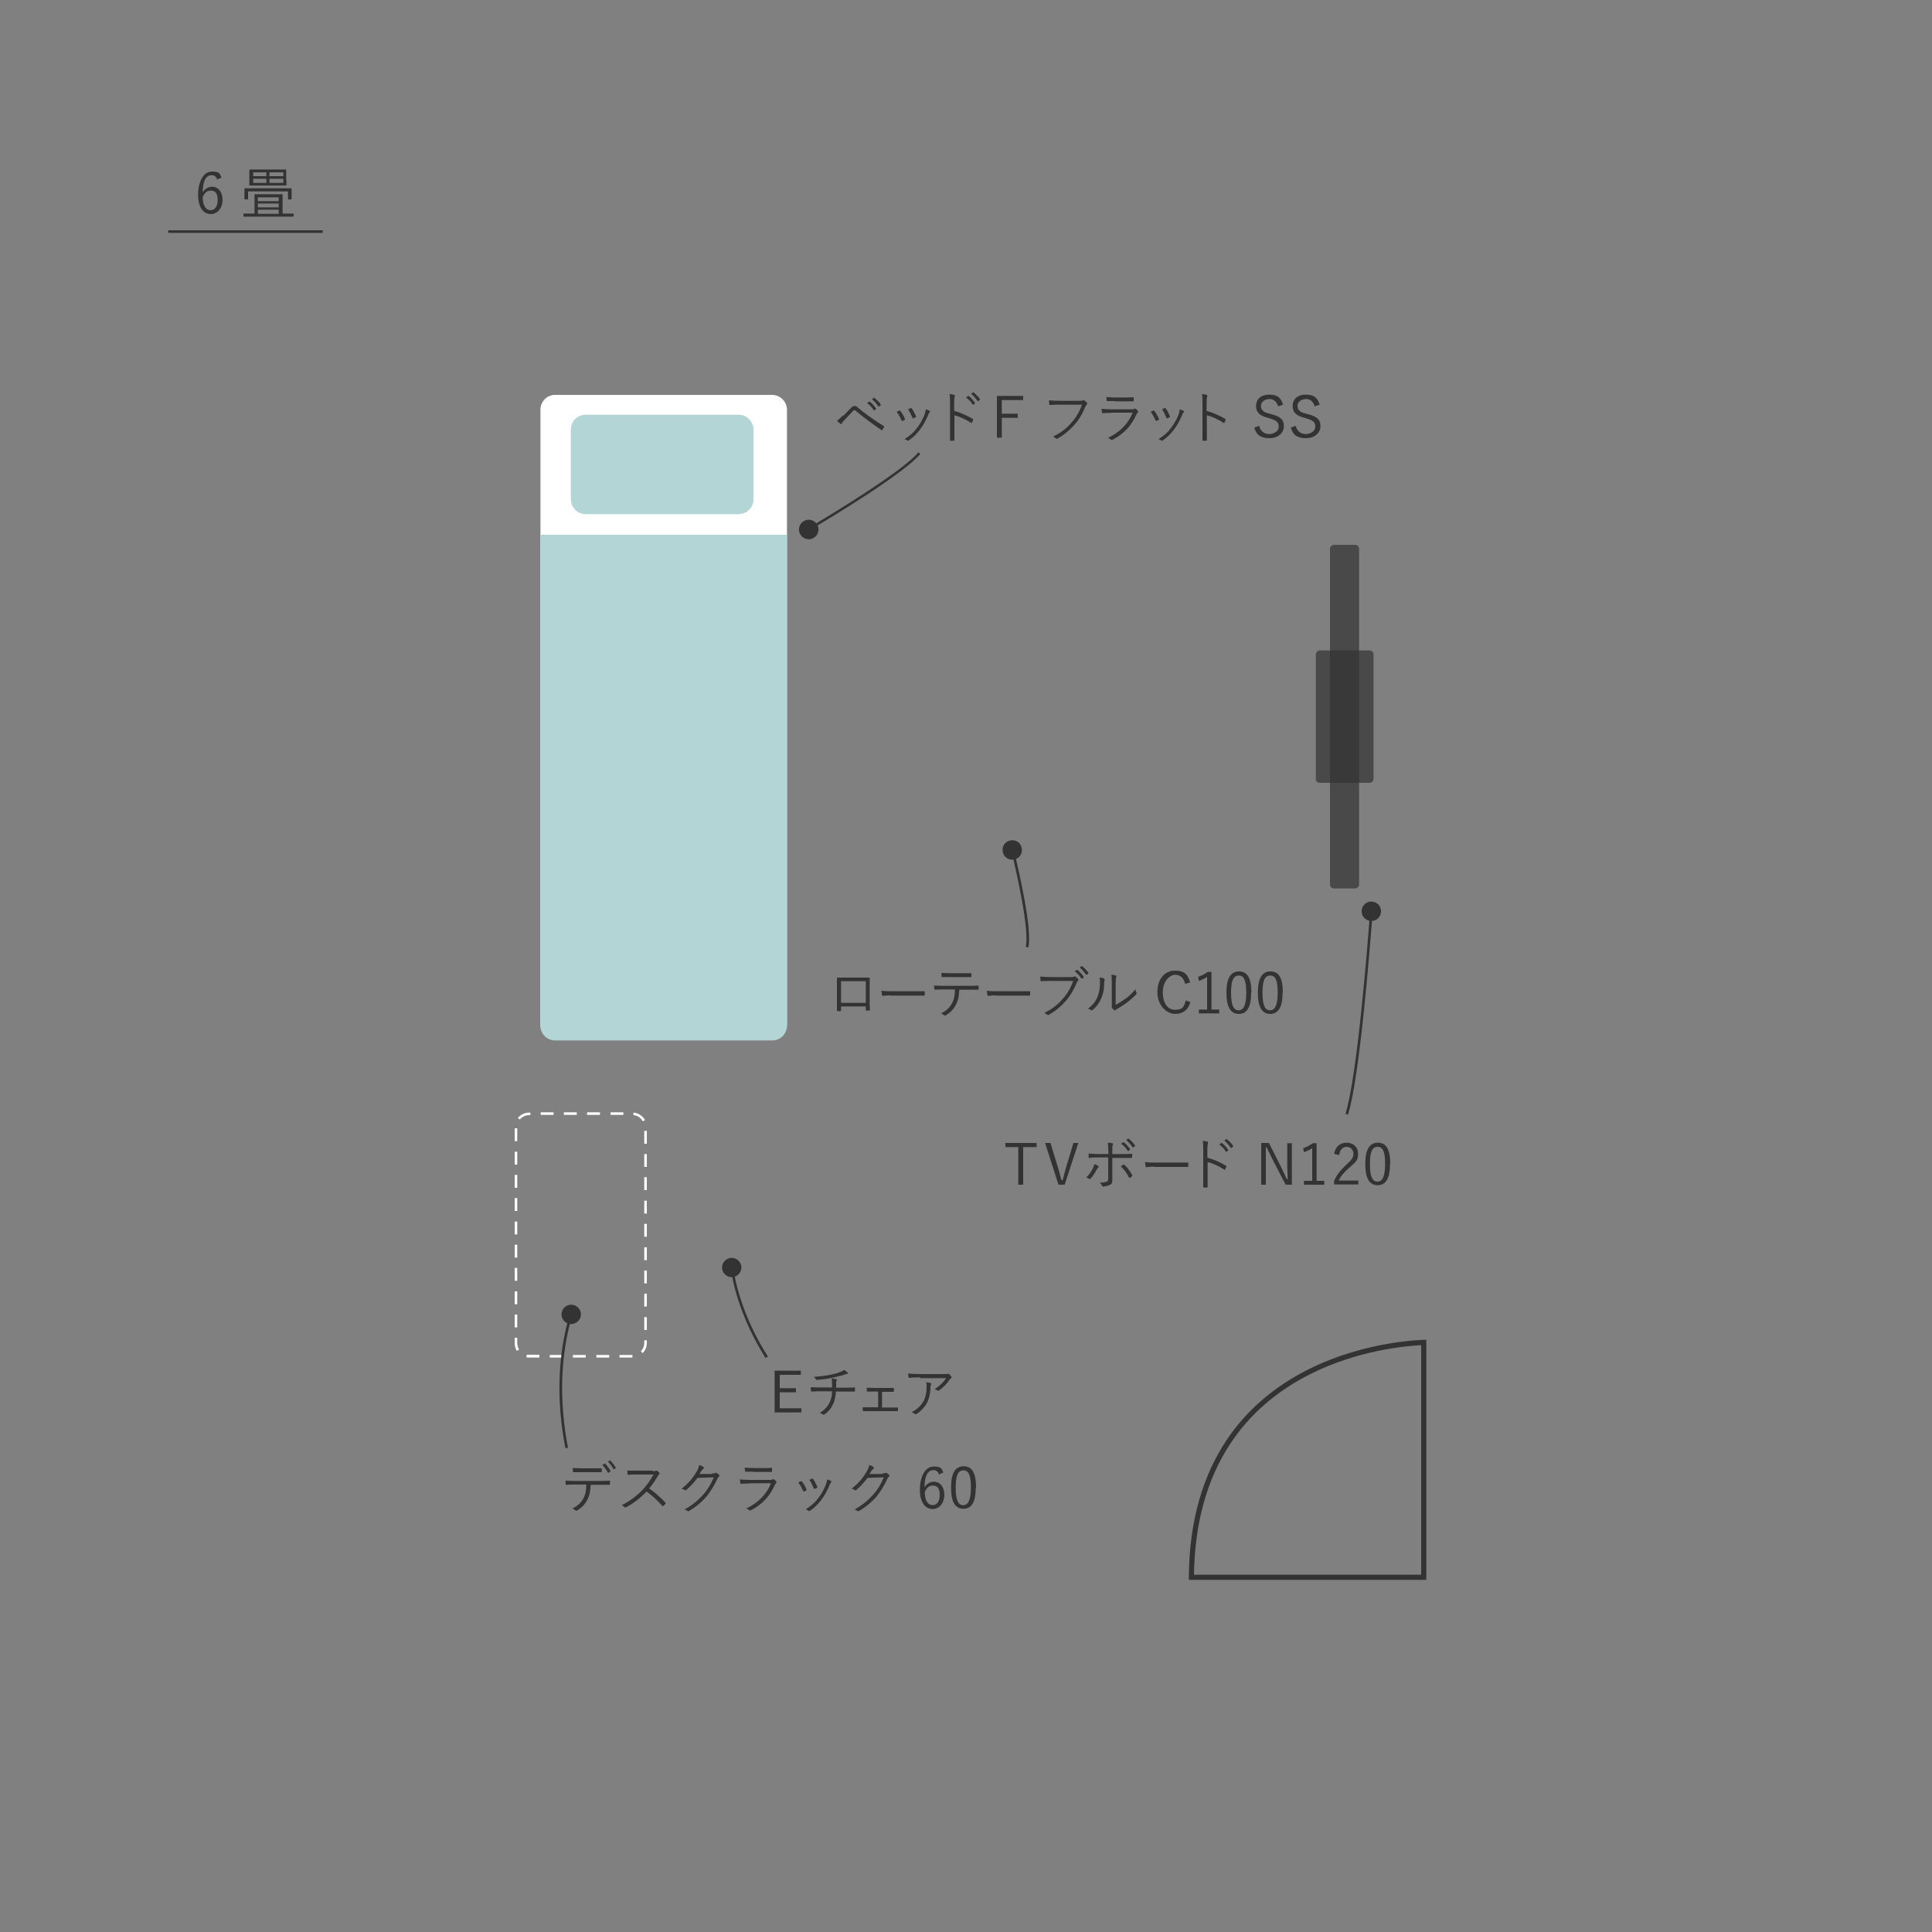 <?xml version="1.0" encoding="UTF-8"?>
<svg id="svg" xmlns="http://www.w3.org/2000/svg" version="1.1" viewBox="0 0 750 750">
  <rect x="0" y="0" width="750" height="750" fill="#808080" stroke="none"/>
  <defs>
    <style>
      .cls-1, .cls-2, .cls-3, .cls-4, .cls-5 {
        stroke-width: 0px;
      }

      .cls-1, .cls-4 {
        fill: #333;
      }

      .cls-2 {
        fill: none;
      }

      .cls-3 {
        fill: #b4d5d6;
      }

      .cls-4 {
        opacity: .7;
      }

      .cls-5 {
        fill: #fff;
      }
    </style>
  </defs>
  <path class="cls-5" d="M240.5,527v-1h5v.7s0,.3,0,.3h-5ZM236.5,527h-5v-1h5v1ZM227.4,527h-5v-1h5v1ZM218.4,527h-5v-1h5v1ZM209.4,527h-4c-.4,0-.7,0-1.1-.1l.2-1c.3,0,.6,0,.9,0h4v1ZM249.5,525.3l-.7-.7c.8-.9,1.3-2,1.3-3.2v-1.1h1v1.1c0,1.5-.6,2.8-1.6,3.9ZM200.7,524.5c-.6-.9-.9-2-.9-3.1v-2.1h1v2.1c0,.9.3,1.8.7,2.5l-.8.5ZM251.1,516.3h-1v-5h1v5ZM200.8,515.3h-1v-5h1v5ZM251.1,507.2h-1v-5h1v5ZM200.8,506.3h-1v-5h1v5ZM251.1,498.2h-1v-5h1v5ZM200.8,497.2h-1v-5h1v5ZM251.1,489.2h-1v-5h1v5ZM200.8,488.2h-1v-5h1v5ZM251.1,480.1h-1v-5h1v5ZM200.8,479.2h-1v-5h1v5ZM251.1,471.1h-1v-5h1v5ZM200.8,470.1h-1v-5h1v5ZM251.1,462h-1v-5h1v5ZM200.8,461.1h-1v-5h1v5ZM251.1,453h-1v-5h1v5ZM200.8,452.1h-1v-5h1v5ZM251.1,444h-1v-5h1v5ZM200.8,443h-1v-5h1v5ZM249.5,435.3c-.7-1.4-2.1-2.3-3.6-2.4v-1c2,.2,3.6,1.3,4.5,2.9l-.9.5ZM201.8,434.6l-.8-.6c1.1-1.3,2.7-2.1,4.4-2.1h.5v1h-.5c-1.4,0-2.7.6-3.6,1.7ZM242,432.8h-5v-1h5v1ZM232.9,432.8h-5v-1h5v1ZM223.9,432.8h-5v-1h5v1ZM214.9,432.8h-5v-1h5v1Z"/>
  <g>
    <g>
      <path class="cls-1" d="M84.3,69.6c-.4-1.1-1.2-1.6-2.1-1.6-2.3,0-3.5,2.3-3.5,6.7.9-1.5,2.2-2.2,3.6-2.2,2.4,0,4.1,2,4.1,5.1s-1.9,5.5-4.6,5.5-4.9-2.4-4.9-7.5,2.1-9,5.3-9,3.1.9,3.8,2.3l-1.7.8ZM81.7,81.6c1.7,0,2.8-1.4,2.8-4s-1-3.6-2.6-3.6-2.3.7-3.2,2.4c0,3.6,1.3,5.2,3.1,5.2Z"/>
      <path class="cls-1" d="M113.8,83.9c0,.2,0,.2-.2.2s-.8,0-2.8,0h-13.3c-2,0-2.7,0-2.8,0s-.2,0-.2-.2v-.8c0-.2,0-.2.2-.2s.8,0,2.8,0h1.3v-5c0-1.5,0-2.2,0-2.3s0-.2.2-.2.8,0,2.9,0h4.7c2,0,2.8,0,2.9,0s.2,0,.2.2,0,.7,0,2.3v5h1.3c2,0,2.7,0,2.8,0s.2,0,.2.2v.8ZM113.2,75c0,1.8,0,2,0,2.2s0,.2-.2.2h-1c-.2,0-.2,0-.2-.2v-2.9h-15.5v2.9c0,.2,0,.2-.2.2h-1c-.2,0-.2,0-.2-.2s0-.4,0-2.2v-.7c0-.6,0-.9,0-1s0-.2.2-.2.9,0,3,0h11.9c2.1,0,2.9,0,3,0s.2,0,.2.2,0,.4,0,.9v.8ZM111.2,70c0,1.2,0,1.7,0,1.8,0,.2,0,.2-.2.2s-.9,0-3.2,0h-7.7c-2.2,0-3,0-3.1,0-.2,0-.2,0-.2-.2s0-.5,0-1.8v-2.1c0-1.3,0-1.7,0-1.9s0-.2.2-.2.9,0,3.1,0h7.7c2.2,0,3,0,3.1,0s.2,0,.2.2,0,.6,0,1.9v2.1ZM103.4,66.9h-5.1v1.5h5.1v-1.5ZM103.4,69.4h-5.1v1.6h5.1v-1.6ZM108.2,76.6h-8.1v1.5h8.1v-1.5ZM108.2,79h-8.1v1.5h8.1v-1.5ZM108.2,81.4h-8.1v1.6h8.1v-1.6ZM110,66.9h-5.4v1.5h5.4v-1.5ZM110,69.4h-5.4v1.6h5.4v-1.6Z"/>
    </g>
    <rect class="cls-1" x="65.3" y="89.4" width="60" height="1"/>
  </g>
  <rect class="cls-2" x="0" y="0" width="750" height="750"/>
  <g>
    <path class="cls-1" d="M326.5,390.7v1.5c0,.3,0,.3-.3.3-.3,0-.7,0-1,0-.2,0-.3,0-.3-.3,0-1.4,0-2.8,0-4.7v-4.3c0-1.2,0-2.3,0-3.5,0-.2,0-.2.2-.2,1.1,0,2.3,0,3.5,0h4.8c1.3,0,2.8,0,3.9,0,.2,0,.3,0,.3.3,0,1.1,0,2.3,0,3.5v4.4c0,1.7,0,3.2.1,4.3,0,.2,0,.3-.3.3h-1.1c-.2,0-.2,0-.2-.3v-1.3h-9.6ZM336.1,380.9h-9.6v8.4h9.6v-8.4Z"/>
    <path class="cls-1" d="M345.8,386.4c-1.9,0-2.8.2-3,.2-.2,0-.3,0-.4-.3,0-.4-.2-1.1-.2-1.7,1.3.2,3,.2,4.9.2h6.8c1.5,0,3.1,0,4.8,0,.3,0,.3,0,.3.3,0,.3,0,.8,0,1.1,0,.2,0,.3-.3.3-1.7,0-3.3,0-4.8,0h-8.1Z"/>
    <path class="cls-1" d="M372.4,384.1c-.1,2.5-.4,4.2-1.3,5.9-.9,1.8-2.2,3.1-3.9,4.1-.3.2-.5.3-.7,0-.3-.3-.8-.5-1.2-.7,2.2-1.1,3.4-2.3,4.3-4,.8-1.5,1.1-3.1,1.1-5.3h-4.5c-1.1,0-2.2,0-3.2.1-.2,0-.3,0-.3-.3,0-.4-.1-.9-.1-1.3,1.3,0,2.4.1,3.6.1h9.5c1.5,0,2.6,0,4-.1.2,0,.2,0,.2.4v.9c0,.2,0,.3-.3.3-1.3,0-2.5,0-3.9,0h-3.4ZM368.9,379.3c-1,0-2.1,0-3.1,0-.2,0-.3,0-.3-.3,0-.4,0-.9-.1-1.3,1.3,0,2.6.1,3.5.1h4.3c1.2,0,2.6,0,3.7,0,.2,0,.2,0,.2.3,0,.3,0,.6,0,.9,0,.3,0,.3-.3.3-1.2,0-2.6,0-3.7,0h-4.3Z"/>
    <path class="cls-1" d="M386.7,386.4c-1.9,0-2.8.2-3,.2-.2,0-.3,0-.4-.3,0-.4-.2-1.1-.2-1.7,1.3.2,3,.2,4.9.2h6.8c1.5,0,3.1,0,4.8,0,.3,0,.3,0,.3.3,0,.3,0,.8,0,1.1,0,.2,0,.3-.3.3-1.7,0-3.3,0-4.8,0h-8.1Z"/>
    <path class="cls-1" d="M408,380.8c-1.3,0-2.5,0-3.7.1-.3,0-.4,0-.4-.4,0-.3,0-1-.1-1.4,1.4.1,2.6.2,4.2.2h7.8c.6,0,.9,0,1.1-.2.2-.1.4,0,.6,0,.4.3.7.6,1,.9.2.2.2.5,0,.7-.2.2-.3.4-.5.7-1.1,2.8-2.6,5.3-4.3,7.2-1.8,2-3.8,3.8-6.5,5.3-.3.2-.6.2-.7,0-.3-.3-.7-.5-1.1-.7,3.4-1.7,5.3-3.3,7.1-5.4,1.7-1.8,3.2-4.3,4.1-7h-8.4ZM417.9,376.5c.1,0,.2,0,.3,0,.9.6,1.8,1.7,2.5,2.7,0,0,0,.2,0,.2l-.6.5c-.1,0-.2,0-.3,0-.6-1.1-1.6-2.1-2.6-2.8l.8-.6ZM419.8,375c0,0,.2,0,.2,0,.9.7,1.9,1.7,2.5,2.6,0,.1,0,.2,0,.3l-.6.5c0,0-.2,0-.3,0-.6-.9-1.5-2-2.5-2.8l.7-.5Z"/>
    <path class="cls-1" d="M428.6,380c.2,0,.3.3.2.5-.1.3-.2.8-.2,1.7,0,2.5-.6,4.4-1.4,6-.8,1.7-1.8,2.8-3.1,3.9-.2.2-.4.2-.6,0-.3-.3-.7-.4-1.2-.5,1.5-1.1,2.8-2.4,3.5-4.1.7-1.5,1.2-3.3,1.2-5.7s0-1.5-.2-2.3c.8,0,1.5.2,1.8.3ZM433.2,390c1.5-.8,2.6-1.5,3.7-2.3,1.3-.9,2.6-2.1,3.9-3.7,0,.5.2,1,.4,1.4,0,.2.1.3-.1.6-1.1,1.1-2.3,2.2-3.5,3.1-1.2.9-2.4,1.7-3.8,2.5-.4.2-.6.3-.7.5-.2.2-.4.2-.6,0-.3-.2-.6-.6-.9-.9-.1-.2,0-.4,0-.5,0-.3,0-.7,0-2.2v-6.2c0-2.1,0-3.1-.2-3.9.6,0,1.4.2,1.8.3.3.1.3.3.1.6-.1.3-.2,1.1-.2,2.9v7.9Z"/>
    <path class="cls-1" d="M460.1,382c-.6-2.4-1.9-3.6-3.9-3.6s-4.8,2.4-4.8,6.8,2,6.8,4.8,6.8,3.5-1.1,4.1-3.6l1.8.6c-.9,3.2-3,4.6-6,4.6s-6.8-3.1-6.8-8.4,2.9-8.4,6.8-8.4,5.1,1.7,5.9,4.6l-1.9.5Z"/>
    <path class="cls-1" d="M470.3,391.9h3v1.5h-7.9v-1.5h3.2v-12.7c-.8.6-1.9,1.1-3.2,1.6l-.3-1.6c1.3-.4,2.6-1.1,3.7-1.9h1.5v14.6Z"/>
    <path class="cls-1" d="M485.7,385.3c0,5.8-1.7,8.3-4.8,8.3s-4.8-2.5-4.8-8.3,1.8-8.2,4.9-8.2,4.8,2.4,4.8,8.2ZM477.9,385.4c0,4.9,1,6.8,2.9,6.8s3-1.9,3-6.8-.9-6.7-2.9-6.7-3,1.7-3,6.7Z"/>
    <path class="cls-1" d="M497.9,385.3c0,5.8-1.7,8.3-4.8,8.3s-4.8-2.5-4.8-8.3,1.8-8.2,4.9-8.2,4.8,2.4,4.8,8.2ZM490.1,385.4c0,4.9,1,6.8,2.9,6.8s3-1.9,3-6.8-.9-6.7-2.9-6.7-3,1.7-3,6.7Z"/>
  </g>
  <g>
    <path class="cls-1" d="M402.3,445.3h-5.1v14.6h-1.9v-14.6h-5v-1.6h12.1v1.6Z"/>
    <path class="cls-1" d="M413.3,459.9h-2.4l-5.2-16.2h2.1l2.8,9.2c.6,1.8.9,3.5,1.5,5.3h.4c.5-1.8.9-3.4,1.4-5.2l2.8-9.3h1.9l-5.3,16.2Z"/>
    <path class="cls-1" d="M426.3,452.6c.4.2.3.4,0,.6-.2.2-.3.4-.6.9-.5,1-1.4,2.4-2.3,3.4-.2.2-.3.3-.6.1-.4-.2-.7-.4-1.1-.5,1.3-1.3,2-2.5,2.6-3.6.2-.5.4-1,.5-1.6.5.2,1,.4,1.5.7ZM430.2,446.6c0-1.2,0-2.3-.2-3,.7,0,1.4.1,1.8.2.3,0,.4.3.2.6-.2.3-.2,1-.2,2.3v1.3h2.9c1.6,0,3.2,0,4.5-.1.2,0,.3,0,.3.3,0,.3,0,.7,0,1,0,.2,0,.3-.3.3-1.4,0-3.1,0-4.6,0h-2.8v3.8c0,1.9,0,3.3,0,4.7s-.3,1.7-1.1,2c-.8.4-1.8.6-2.5.6-.2,0-.3,0-.4-.3-.2-.5-.5-.9-.9-1.2,1.1,0,2.1-.2,2.7-.4.5-.2.6-.5.6-1.3v-8.1h-3.5c-1.2,0-2.6,0-3.8.2-.2,0-.3,0-.3-.3,0-.3,0-.9,0-1.4,1.6.1,2.9.2,4.1.2h3.6v-1.5ZM436,452.1c.2-.1.3,0,.4,0,1.2,1,2.2,2.4,3.1,4,.1.2,0,.3,0,.5-.2.2-.5.5-.8.6-.2.1-.3.1-.4,0-.7-1.5-1.8-3.1-3.2-4.4.4-.3.7-.5,1-.7ZM436,443.4c.1,0,.2,0,.2,0,.9.6,1.8,1.7,2.5,2.7,0,0,0,.2,0,.2l-.6.5c-.1,0-.2,0-.3,0-.6-1.1-1.6-2.1-2.6-2.8l.8-.6ZM437.9,442c0,0,.2,0,.2,0,.9.7,1.9,1.7,2.5,2.6,0,.1,0,.2,0,.3l-.6.5c0,0-.2,0-.3,0-.6-.9-1.5-2-2.5-2.8l.7-.6Z"/>
    <path class="cls-1" d="M448.1,452.9c-1.9,0-2.8.2-3,.2-.2,0-.3,0-.4-.3,0-.4-.2-1.1-.2-1.7,1.3.2,3,.2,4.9.2h6.8c1.5,0,3.1,0,4.8,0,.3,0,.3,0,.3.3,0,.3,0,.8,0,1.1,0,.2,0,.3-.3.3-1.7,0-3.3,0-4.8,0h-8.1Z"/>
    <path class="cls-1" d="M468.7,449.4c2.5.7,5,1.8,7.2,3.1.2,0,.2.2.2.4-.2.4-.4.8-.5,1.1-.1.2-.2.2-.4,0-2-1.3-4.4-2.4-6.4-2.9v5.1c0,1.3,0,3.1,0,4.5,0,.2,0,.3-.3.3-.3,0-.8,0-1.1,0-.2,0-.3,0-.3-.3,0-1.4,0-3.1,0-4.5v-9.8c0-1.7,0-2.8-.2-3.5.8,0,1.4.2,1.8.3.4,0,.3.3.2.7-.1.4-.2,1-.2,2.4v3.2ZM474.1,443.7c0,0,.2,0,.2,0,.9.6,1.8,1.7,2.5,2.7,0,0,0,.2,0,.2l-.6.5c-.1,0-.2,0-.3,0-.6-1.1-1.6-2.1-2.6-2.8l.8-.6ZM476,442.2c0,0,.2,0,.2,0,.9.7,1.9,1.7,2.5,2.6,0,.1,0,.2,0,.3l-.6.5c0,0-.2,0-.3,0-.6-.9-1.5-2-2.5-2.8l.7-.6Z"/>
    <path class="cls-1" d="M501.5,459.9h-2.4l-5.1-9.8c-.9-1.8-1.5-3-2.3-4.7h-.3c0,1.8,0,3.4,0,5.2v9.3h-1.8v-16.2h3l4.6,9.1c.9,1.8,1.5,3.2,2.3,4.9h.4c0-1.7-.2-3.4-.2-5.3v-8.6h1.8v16.2Z"/>
    <path class="cls-1" d="M511.1,458.4h3v1.5h-7.9v-1.5h3.2v-12.7c-.8.6-1.9,1.1-3.2,1.6l-.3-1.6c1.3-.4,2.6-1.1,3.7-1.9h1.5v14.6Z"/>
    <path class="cls-1" d="M517.9,447.9c.5-2.8,2.3-4.3,4.8-4.3s4.5,1.5,4.5,4.2-.7,3.1-3.3,5.4c-2.4,2.1-3.5,3.5-4.2,5.1h7.6v1.5h-9.4v-1.4c.9-2.1,2.3-4,4.7-6.2,2.3-2.1,2.8-3,2.8-4.4s-1.1-2.6-2.6-2.6-2.7,1.1-2.9,3.2l-1.8-.4Z"/>
    <path class="cls-1" d="M539.6,451.8c0,5.8-1.7,8.3-4.8,8.3s-4.8-2.5-4.8-8.3,1.8-8.2,4.9-8.2,4.8,2.4,4.8,8.2ZM531.8,451.9c0,4.9,1,6.8,2.9,6.8s3-1.9,3-6.8-.9-6.7-2.9-6.7-3,1.7-3,6.7Z"/>
  </g>
  <g>
    <path class="cls-1" d="M327.3,161.5c.8-.8,1.9-2,3.1-3.2.5-.5.8-.7,1.3-.7s.8.1,1.3.6c2.8,2.4,6.5,5,10.1,7.2.2.1.2.2.1.4-.2.4-.5.8-.7,1.1-.1.2-.2.2-.4,0-3.5-2.4-6.9-4.9-10-7.5-.1-.1-.3-.2-.4-.2s-.3,0-.4.2c-1,1-2.2,2.3-3.7,3.9-.5.5-.7.9-.9,1.2-.1.2-.3.2-.5,0-.4-.3-.8-.7-1.3-1.2.5-.3,1.4-1.1,2.3-2ZM337.3,155.9c.1,0,.2,0,.3,0,.9.6,1.8,1.7,2.5,2.7,0,0,0,.2,0,.2l-.6.5c-.1,0-.2,0-.3,0-.6-1.1-1.6-2.1-2.6-2.8l.8-.6ZM339.2,154.4c0,0,.2,0,.2,0,.9.7,1.9,1.7,2.5,2.6,0,.1,0,.2,0,.3l-.6.5c0,0-.2,0-.3,0-.6-.9-1.5-2-2.5-2.8l.7-.6Z"/>
    <path class="cls-1" d="M349.1,159.4c.2,0,.3,0,.4.1.7.9,1.3,1.9,1.8,3.1,0,.2,0,.3-.1.4-.3.2-.6.3-.8.4-.2,0-.3,0-.4-.2-.5-1.1-1.1-2.3-1.9-3.3.4-.2.7-.4,1-.5ZM360.9,159.5c.2.2.2.4,0,.5-.2.2-.4.5-.6,1.1-.9,2.2-2,4.1-3.2,5.7-1.4,1.8-2.6,3-4.4,4.2-.2.1-.4.2-.5,0-.3-.3-.7-.4-1.1-.5,2.3-1.5,3.6-2.6,4.9-4.4,1.2-1.5,2.3-3.5,3-5.4.2-.6.3-1.1.4-1.8.6.2,1.3.4,1.6.7ZM353.5,158.4c.2,0,.3,0,.4.1.6.8,1.2,2,1.7,3.1,0,.2,0,.3-.2.4-.2.1-.6.3-.9.4-.2,0-.2,0-.3-.2-.5-1.2-.9-2.2-1.7-3.3.5-.2.7-.4,1-.5Z"/>
    <path class="cls-1" d="M370.4,159.5c2.5.7,5,1.8,7.2,3.1.2,0,.2.2.2.4-.2.4-.4.8-.5,1.1-.1.2-.2.2-.4,0-2-1.3-4.4-2.4-6.4-2.9v5.1c0,1.3,0,3.1,0,4.5,0,.2,0,.3-.3.3-.3,0-.8,0-1.1,0-.2,0-.3,0-.3-.3,0-1.4,0-3.1,0-4.5v-9.8c0-1.7,0-2.8-.2-3.5.8,0,1.4.2,1.8.3.4,0,.3.3.2.7-.1.4-.2,1-.2,2.4v3.2ZM375.8,153.7c0,0,.2,0,.2,0,.9.6,1.8,1.7,2.5,2.7,0,0,0,.2,0,.2l-.6.5c-.1,0-.2,0-.3,0-.6-1.1-1.6-2.1-2.6-2.8l.8-.6ZM377.7,152.3c0,0,.2,0,.2,0,.9.7,1.9,1.7,2.5,2.6,0,.1,0,.2,0,.3l-.6.5c0,0-.2,0-.3,0-.6-.9-1.5-2-2.5-2.8l.7-.6Z"/>
    <path class="cls-1" d="M397.2,155.3h-8.3v5.3h6.2v1.6h-6.2v7.7h-1.9v-16.2h10.2v1.6Z"/>
    <path class="cls-1" d="M411.4,157.1c-1.3,0-2.5,0-3.7.1-.3,0-.4,0-.4-.4,0-.3,0-1-.1-1.4,1.4.1,2.6.2,4.2.2h7.8c.6,0,.9,0,1.1-.2.2-.1.4,0,.6,0,.4.3.7.6,1,.9.2.2.2.5,0,.7-.2.2-.3.4-.5.7-1.1,2.8-2.6,5.3-4.3,7.2-1.8,2-3.8,3.8-6.5,5.3-.3.2-.6.2-.7,0-.3-.3-.7-.5-1.1-.7,3.4-1.7,5.3-3.3,7.1-5.4,1.7-1.8,3.2-4.3,4.1-7h-8.4Z"/>
    <path class="cls-1" d="M431.2,160.3c-1.2,0-2.2,0-3.1.1-.2,0-.3,0-.3-.3,0-.4-.1-.9-.2-1.4,1.1.1,2.3.2,3.7.2h7.9c.6,0,.9,0,1.1-.2.3-.1.4-.2.6,0,.3.2.6.5.8.8.2.3.2.4,0,.6-.2.2-.3.4-.5.7-1.9,4.3-4.7,7.5-9.3,9.9-.3.1-.4.1-.6,0-.3-.3-.8-.5-1.2-.7,4.6-2.2,7.9-5.5,9.6-9.8h-8.3ZM433,155.7c-1.2,0-2.2,0-3.1,0-.2,0-.2,0-.3-.3,0-.3-.1-.9-.1-1.3,1.3.1,2.1.2,3.6.2h3.4c1.4,0,2.4,0,3.4-.1.2,0,.2,0,.2.3,0,.3,0,.7,0,1,0,.2,0,.3-.3.3-1,0-1.9,0-3.3,0h-3.6Z"/>
    <path class="cls-1" d="M447.7,159.4c.2,0,.3,0,.4.1.7.9,1.3,1.9,1.8,3.1,0,.2,0,.3-.1.4-.3.2-.6.3-.8.4-.2,0-.3,0-.4-.2-.5-1.1-1.1-2.3-1.9-3.3.4-.2.7-.4,1-.5ZM459.5,159.5c.2.2.2.4,0,.5-.2.2-.4.5-.6,1.1-.9,2.2-2,4.1-3.2,5.7-1.4,1.8-2.6,3-4.4,4.2-.2.1-.4.2-.5,0-.3-.3-.7-.4-1.1-.5,2.3-1.5,3.6-2.6,4.9-4.4,1.2-1.5,2.3-3.5,3-5.4.2-.6.3-1.1.4-1.8.6.2,1.3.4,1.6.7ZM452.1,158.4c.2,0,.3,0,.4.1.6.8,1.2,2,1.7,3.1,0,.2,0,.3-.2.4-.2.1-.6.3-.9.4-.2,0-.2,0-.3-.2-.5-1.2-.9-2.2-1.7-3.3.5-.2.7-.4,1-.5Z"/>
    <path class="cls-1" d="M468.4,159.5c2.5.7,5,1.8,7.2,3.1.2,0,.2.2.2.4-.2.4-.4.8-.5,1.1-.1.2-.2.2-.4,0-2-1.3-4.4-2.4-6.4-2.9v5.1c0,1.3,0,3.1,0,4.5,0,.2,0,.3-.3.3-.3,0-.8,0-1.1,0-.2,0-.3,0-.3-.3,0-1.4,0-3.1,0-4.5v-9.8c0-1.7,0-2.8-.2-3.5.8,0,1.4.2,1.8.3.4,0,.3.3.2.7-.1.4-.2,1-.2,2.4v3.2Z"/>
    <path class="cls-1" d="M496.2,157.8c-.6-2-1.8-2.9-3.4-2.9s-3.3,1-3.3,2.6.8,2.5,3.4,3.1l.7.2c3.9,1,4.8,2.4,4.8,4.7s-2,4.6-5.6,4.6-5.1-1.4-5.9-4.1l1.9-.7c.5,2.1,2,3.2,3.9,3.2s3.7-1.2,3.7-2.8-.6-2.5-3.6-3.3l-.6-.2c-3.5-.9-4.6-2.3-4.6-4.7s1.8-4.3,5.1-4.3,4.5,1.2,5.4,3.9l-1.9.6Z"/>
    <path class="cls-1" d="M510.4,157.8c-.6-2-1.8-2.9-3.4-2.9s-3.3,1-3.3,2.6.8,2.5,3.4,3.1l.7.2c3.9,1,4.8,2.4,4.8,4.7s-2,4.6-5.6,4.6-5.1-1.4-5.9-4.1l1.9-.7c.5,2.1,2,3.2,3.9,3.2s3.7-1.2,3.7-2.8-.6-2.5-3.6-3.3l-.6-.2c-3.5-.9-4.6-2.3-4.6-4.7s1.8-4.3,5.1-4.3,4.5,1.2,5.4,3.9l-1.9.6Z"/>
  </g>
  <g>
    <path class="cls-1" d="M399.2,367.8l-1-.2c1.5-6.6-3.5-28.6-5.7-37.8l1-.2c2.2,9.2,7.3,31.4,5.7,38.2Z"/>
    <path class="cls-1" d="M389.3,330.8c-.5-2,.7-4.1,2.8-4.5,2-.5,4.1.7,4.5,2.8.5,2-.7,4.1-2.8,4.5-2,.5-4.1-.7-4.5-2.8Z"/>
  </g>
  <g>
    <path class="cls-1" d="M314,206.1l-.5-.9c8.5-5.1,36.8-22.1,43-29.6l.8.6c-6.1,7.3-32.3,23.3-43.3,29.8Z"/>
    <path class="cls-1" d="M315.9,208.8c-1.8,1.1-4.1.5-5.2-1.3-1.1-1.8-.5-4.1,1.3-5.2,1.8-1.1,4.1-.5,5.2,1.3,1.1,1.8.5,4.1-1.3,5.2Z"/>
  </g>
  <g>
    <path class="cls-1" d="M523.3,432.7l-1-.3c4.5-14.2,8.5-64,9.6-79h1c-1.1,15-5.1,65-9.6,79.3Z"/>
    <path class="cls-1" d="M528.6,353.4c.2-2.1,2-3.6,4.1-3.4s3.6,2,3.4,4.1-2,3.6-4.1,3.4-3.6-2-3.4-4.1Z"/>
  </g>
  <g>
    <path class="cls-1" d="M311,533.7h-8.3v5.2h6.3v1.6h-6.3v6.2h8.4v1.6h-10.4v-16.2h10.2v1.6Z"/>
    <path class="cls-1" d="M323,538.8c0-.6,0-1.4,0-2,0-.5,0-1-.2-1.7.7,0,1.4.2,1.8.3.3,0,.3.2.2.4,0,.2-.1.4-.2.6,0,.3,0,.6,0,.9,0,.6,0,.9,0,1.4h2.9c1.4,0,2.9,0,4.2-.1.2,0,.2,0,.2.3,0,.3,0,.7,0,1,0,.3,0,.3-.3.3-1.4,0-2.7,0-4.2,0h-2.9c-.1,1.8-.4,3.3-1,4.7-.7,1.6-1.9,3.2-3.5,4.2-.2.1-.3.2-.5,0-.4-.3-.9-.5-1.3-.6,2.1-1.3,3.1-2.5,3.9-4.2.6-1.3.9-2.6.9-4.2h-4.1c-1.2,0-2.5,0-3.7.1-.2,0-.3,0-.4-.4,0-.3-.1-.8-.1-1.3,1.5.1,2.9.1,4.2.1h4ZM328.9,532.7c.2.2.3.3.3.4s-.2.3-.5.3c-.4,0-.9.2-1.3.4-1.6.4-3,.8-4.6,1.1-1.8.4-3.7.6-5.7.8-.2,0-.3-.1-.4-.3-.1-.3-.4-.6-.8-.9,2.7-.2,4.4-.4,6.4-.8,1.5-.3,2.9-.7,3.9-1.1.8-.3,1.1-.5,1.5-.8.5.3.9.7,1.2.9Z"/>
    <path class="cls-1" d="M342.4,546.4h2.8c1.1,0,2.1,0,3.2,0,.2,0,.2,0,.2.3v.8c0,.2,0,.3-.3.3-1.1,0-2.1,0-3.1,0h-7.2c-1.1,0-1.9,0-2.8,0-.2,0-.2,0-.3-.3,0-.3,0-.7,0-1.2,1.1,0,2,0,3.2,0h2.8v-6.1h-1.5c-.9,0-1.7,0-2.6,0-.2,0-.3,0-.3-.3,0-.3,0-.7,0-1.2,1,0,2,.1,2.9.1h4.4c1,0,1.9,0,3,0,.2,0,.2,0,.2.3,0,.2,0,.6,0,.9,0,.2,0,.3-.3.3-1,0-2,0-2.9,0h-1.4v6.2Z"/>
    <path class="cls-1" d="M357.2,534.7c-1.7,0-3,0-4.1.2-.2,0-.3,0-.4-.2,0-.4-.2-1.1-.2-1.5,1.3.1,2.6.2,4.5.2h9.2c1.2,0,1.5,0,1.7-.1.1,0,.2,0,.3,0s.2,0,.3.2c.3.3.6.5.8.9.2.2.2.5-.1.6-.2.1-.4.4-.5.5-1,1.5-2.5,3.1-4.2,4.3-.2.1-.4.1-.6,0-.3-.3-.7-.4-1.1-.5,1.9-1.2,3.4-2.7,4.5-4.3h-10.1ZM358.6,543.8c.8-1.7,1.1-3.5,1.1-5.4s0-1.2-.2-1.8c.6,0,1.3.2,1.7.3.4.1.4.4.2.6-.1.2-.2.5-.2,1.1,0,1.9-.4,4-1.3,5.9-.9,1.7-2.4,3.3-4.1,4.4-.2.1-.5.2-.7,0-.3-.3-.7-.5-1.2-.7,2.2-1.1,3.7-2.6,4.6-4.3Z"/>
  </g>
  <g>
    <path class="cls-1" d="M229.3,576.3c-.1,2.5-.4,4.2-1.3,5.9-.9,1.8-2.2,3.1-3.9,4.1-.3.2-.5.3-.7,0-.3-.3-.8-.5-1.2-.7,2.2-1.1,3.4-2.3,4.3-4,.8-1.5,1.1-3.1,1.1-5.3h-4.5c-1.1,0-2.2,0-3.2.1-.2,0-.3,0-.3-.3,0-.4-.1-.9-.1-1.3,1.3,0,2.4.1,3.6.1h9.5c1.5,0,2.6,0,4-.1.2,0,.2,0,.2.4v.9c0,.2,0,.3-.3.3-1.3,0-2.5,0-3.9,0h-3.4ZM225.8,571.5c-1,0-2.1,0-3.1,0-.2,0-.3,0-.3-.3,0-.4,0-.9-.1-1.3,1.3,0,2.6.1,3.5.1h3.9c1.2,0,2.6,0,3.7,0,.2,0,.2,0,.2.3,0,.3,0,.6,0,.9,0,.3,0,.3-.3.3-1.2,0-2.6,0-3.7,0h-3.9ZM234.6,568.1c0,0,.1,0,.2,0,.7.6,1.6,1.9,2.2,2.9,0,0,0,.2,0,.2l-.7.5c-.1,0-.2,0-.3,0-.5-1-1.4-2.3-2.2-3l.9-.5ZM236.6,566.9c0,0,.2,0,.2,0,.8.7,1.7,1.9,2.2,2.8,0,.1,0,.2,0,.2l-.6.5c-.1,0-.2,0-.2,0-.5-1-1.3-2.1-2.2-3l.7-.5Z"/>
    <path class="cls-1" d="M253.4,571.1c.7,0,1,0,1.3-.2.1,0,.3,0,.4,0,.3.2.6.6.9.9.1.2,0,.3-.1.5-.2.2-.4.4-.6.8-1,1.7-2.1,3.3-3.3,4.7,2.3,1.6,4.3,3.4,6.3,5.5.2.2.2.2,0,.5-.2.3-.5.5-.8.8-.2.1-.2.1-.4,0-1.8-2.1-3.9-4-6.1-5.6-2.5,2.6-5.1,4.6-7.9,6.1-.2.1-.4.2-.6,0-.3-.3-.7-.5-1.1-.8,3.3-1.7,5.9-3.7,8.1-6,1.4-1.5,2.9-3.5,4.2-5.9h-6.6c-1.2,0-2.2,0-3.2.1-.2,0-.2,0-.3-.2,0-.3-.1-1-.1-1.4,1.1,0,2,0,3.4,0h6.4Z"/>
    <path class="cls-1" d="M276.5,572c.7,0,.9,0,1.1-.2.2-.1.3,0,.6,0,.3.2.6.5.9.7.3.3.2.5,0,.7-.2.2-.4.4-.6.8-1.3,2.9-2.8,5.1-4.2,6.9-2,2.3-4.3,4.2-6.9,5.7-.2.1-.3,0-.5,0-.3-.3-.7-.5-1.2-.6,3.2-1.8,5.2-3.5,7.3-5.8,1.7-1.9,2.9-3.9,4.1-6.7l-6.3.2c-1.6,2-2.8,3.4-4.4,4.7-.2.2-.4.2-.7,0-.2-.2-.7-.4-1.1-.5,2.8-2.2,4.4-4.2,5.7-6.4.7-1.2,1-1.9,1.1-2.8.7.2,1.3.5,1.7.8.2.2.2.4,0,.6-.2.2-.5.5-.7.7-.3.5-.6.9-.9,1.4h4.9Z"/>
    <path class="cls-1" d="M290.8,575.9c-1.2,0-2.2,0-3.1.1-.2,0-.3,0-.3-.3,0-.4-.1-.9-.2-1.4,1.1.1,2.3.2,3.7.2h7.9c.6,0,.9,0,1.1-.2.3-.1.4-.2.6,0,.3.2.6.5.8.8.2.3.2.4,0,.6-.2.2-.3.4-.5.7-1.9,4.3-4.7,7.5-9.3,9.9-.3.1-.4.1-.6,0-.3-.3-.8-.5-1.2-.7,4.6-2.2,7.9-5.5,9.6-9.8h-8.3ZM292.6,571.3c-1.2,0-2.2,0-3.1,0-.2,0-.2,0-.3-.3,0-.3-.1-.9-.1-1.3,1.3.1,2.1.2,3.6.2h3.4c1.4,0,2.4,0,3.4-.1.2,0,.2,0,.2.3,0,.3,0,.7,0,1,0,.2,0,.3-.3.3-1,0-1.9,0-3.3,0h-3.6Z"/>
    <path class="cls-1" d="M310.9,575c.2,0,.3,0,.4.1.7.9,1.3,1.9,1.8,3.1,0,.2,0,.3-.1.4-.3.2-.6.3-.8.4-.2,0-.3,0-.4-.2-.5-1.1-1.1-2.3-1.9-3.3.4-.2.7-.4,1-.5ZM322.6,575c.2.2.2.4,0,.5-.2.2-.4.5-.6,1.1-.9,2.2-2,4.1-3.2,5.7-1.4,1.8-2.6,3-4.4,4.2-.2.1-.4.2-.5,0-.3-.3-.7-.4-1.1-.6,2.3-1.5,3.6-2.6,4.9-4.4,1.2-1.5,2.3-3.5,3-5.4.2-.6.3-1.1.4-1.8.6.2,1.3.4,1.6.7ZM315.2,574c.2,0,.3,0,.4.1.6.8,1.2,2,1.7,3.1,0,.2,0,.3-.2.4-.2.1-.6.3-.9.4-.2,0-.2,0-.3-.2-.5-1.2-.9-2.2-1.7-3.3.5-.2.7-.4,1-.5Z"/>
    <path class="cls-1" d="M342.5,572c.7,0,.9,0,1.1-.2.2-.1.3,0,.6,0,.3.2.6.5.9.7.3.3.2.5,0,.7-.2.2-.4.4-.6.8-1.3,2.9-2.8,5.1-4.2,6.9-2,2.3-4.3,4.2-6.9,5.7-.2.1-.3,0-.5,0-.3-.3-.7-.5-1.2-.6,3.2-1.8,5.2-3.5,7.3-5.8,1.7-1.9,2.9-3.9,4.1-6.7l-6.3.2c-1.6,2-2.8,3.4-4.4,4.7-.2.2-.4.2-.7,0-.2-.2-.7-.4-1.1-.5,2.8-2.2,4.4-4.2,5.7-6.4.7-1.2,1-1.9,1.1-2.8.7.2,1.3.5,1.7.8.2.2.2.4,0,.6-.2.2-.5.5-.7.7-.3.5-.6.9-.9,1.4h4.9Z"/>
    <path class="cls-1" d="M364.5,572.3c-.4-1.1-1.2-1.6-2.1-1.6-2.3,0-3.5,2.3-3.5,6.7.9-1.5,2.2-2.2,3.6-2.2,2.4,0,4.1,2,4.1,5.1s-1.9,5.5-4.6,5.5-4.9-2.4-4.9-7.5,2.1-9,5.3-9,3.1.9,3.8,2.3l-1.7.8ZM362,584.3c1.7,0,2.8-1.4,2.8-4s-1-3.6-2.6-3.6-2.3.7-3.2,2.4c0,3.6,1.3,5.2,3.1,5.2Z"/>
    <path class="cls-1" d="M378.8,577.4c0,5.8-1.7,8.3-4.8,8.3s-4.8-2.5-4.8-8.3,1.8-8.2,4.9-8.2,4.8,2.4,4.8,8.2ZM371,577.5c0,4.9,1,6.8,2.9,6.8s3-1.9,3-6.8-.9-6.7-2.9-6.7-3,1.7-3,6.7Z"/>
  </g>
  <g>
    <path class="cls-1" d="M297.2,527.2c-9.6-15.3-12.7-28.6-13.6-35.2h1c.9,6.3,3.9,19.5,13.5,34.6l-.8.5Z"/>
    <path class="cls-1" d="M280.3,492.5c-.2-2.1,1.3-3.9,3.3-4.2,2.1-.2,3.9,1.3,4.2,3.3.2,2.1-1.3,3.9-3.3,4.2-2.1.2-3.9-1.3-4.2-3.3Z"/>
  </g>
  <g>
    <path class="cls-1" d="M219.5,562.2c-5.2-26.3-.4-45.3,1.8-52.3l1,.3c-2.2,6.9-6.9,25.7-1.8,51.8l-1,.2Z"/>
    <path class="cls-1" d="M218.2,509c.7-2,2.9-3,4.8-2.3,2,.7,3,2.9,2.3,4.8s-2.9,3-4.8,2.3c-2-.7-3-2.9-2.3-4.8Z"/>
  </g>
  <g>
    <path class="cls-1" d="M551.7,522.2v89.1h-88.2c.3-20,5-37,14-50.7,7.4-11.3,17.8-20.4,30.8-27,18.5-9.4,37.3-11.1,43.3-11.4M553.7,520.1s-92.2,0-92.2,93.2h92.2v-93.2h0Z"/>
    <g>
      <rect class="cls-4" x="496.2" y="267" width="51.4" height="22.4" rx="1.5" ry="1.5" transform="translate(243.8 800.1) rotate(-90)"/>
      <rect class="cls-4" x="455.2" y="272.5" width="133.4" height="11.3" rx="1.5" ry="1.5" transform="translate(243.8 800.1) rotate(-90)"/>
    </g>
    <g>
      <path class="cls-5" d="M215.5,153.3h84.2c3.2,0,5.8,2.6,5.8,5.8v238.5c0,3.2-2.6,5.8-5.8,5.8h-84.1c-3.2,0-5.8-2.6-5.8-5.8v-238.6c0-3.1,2.5-5.7,5.7-5.7Z"/>
      <path class="cls-3" d="M209.9,207.6h95.6v190.6c0,3.1-2.5,5.7-5.7,5.7h-84.3c-3.1,0-5.7-2.5-5.7-5.7v-190.6h0Z"/>
      <path class="cls-3" d="M227.3,161h59.4c3.2,0,5.8,2.6,5.8,5.8v27c0,3.2-2.6,5.8-5.8,5.8h-59.3c-3.2,0-5.8-2.6-5.8-5.8v-27.1c0-3.1,2.5-5.7,5.7-5.7Z"/>
    </g>
  </g>
</svg>